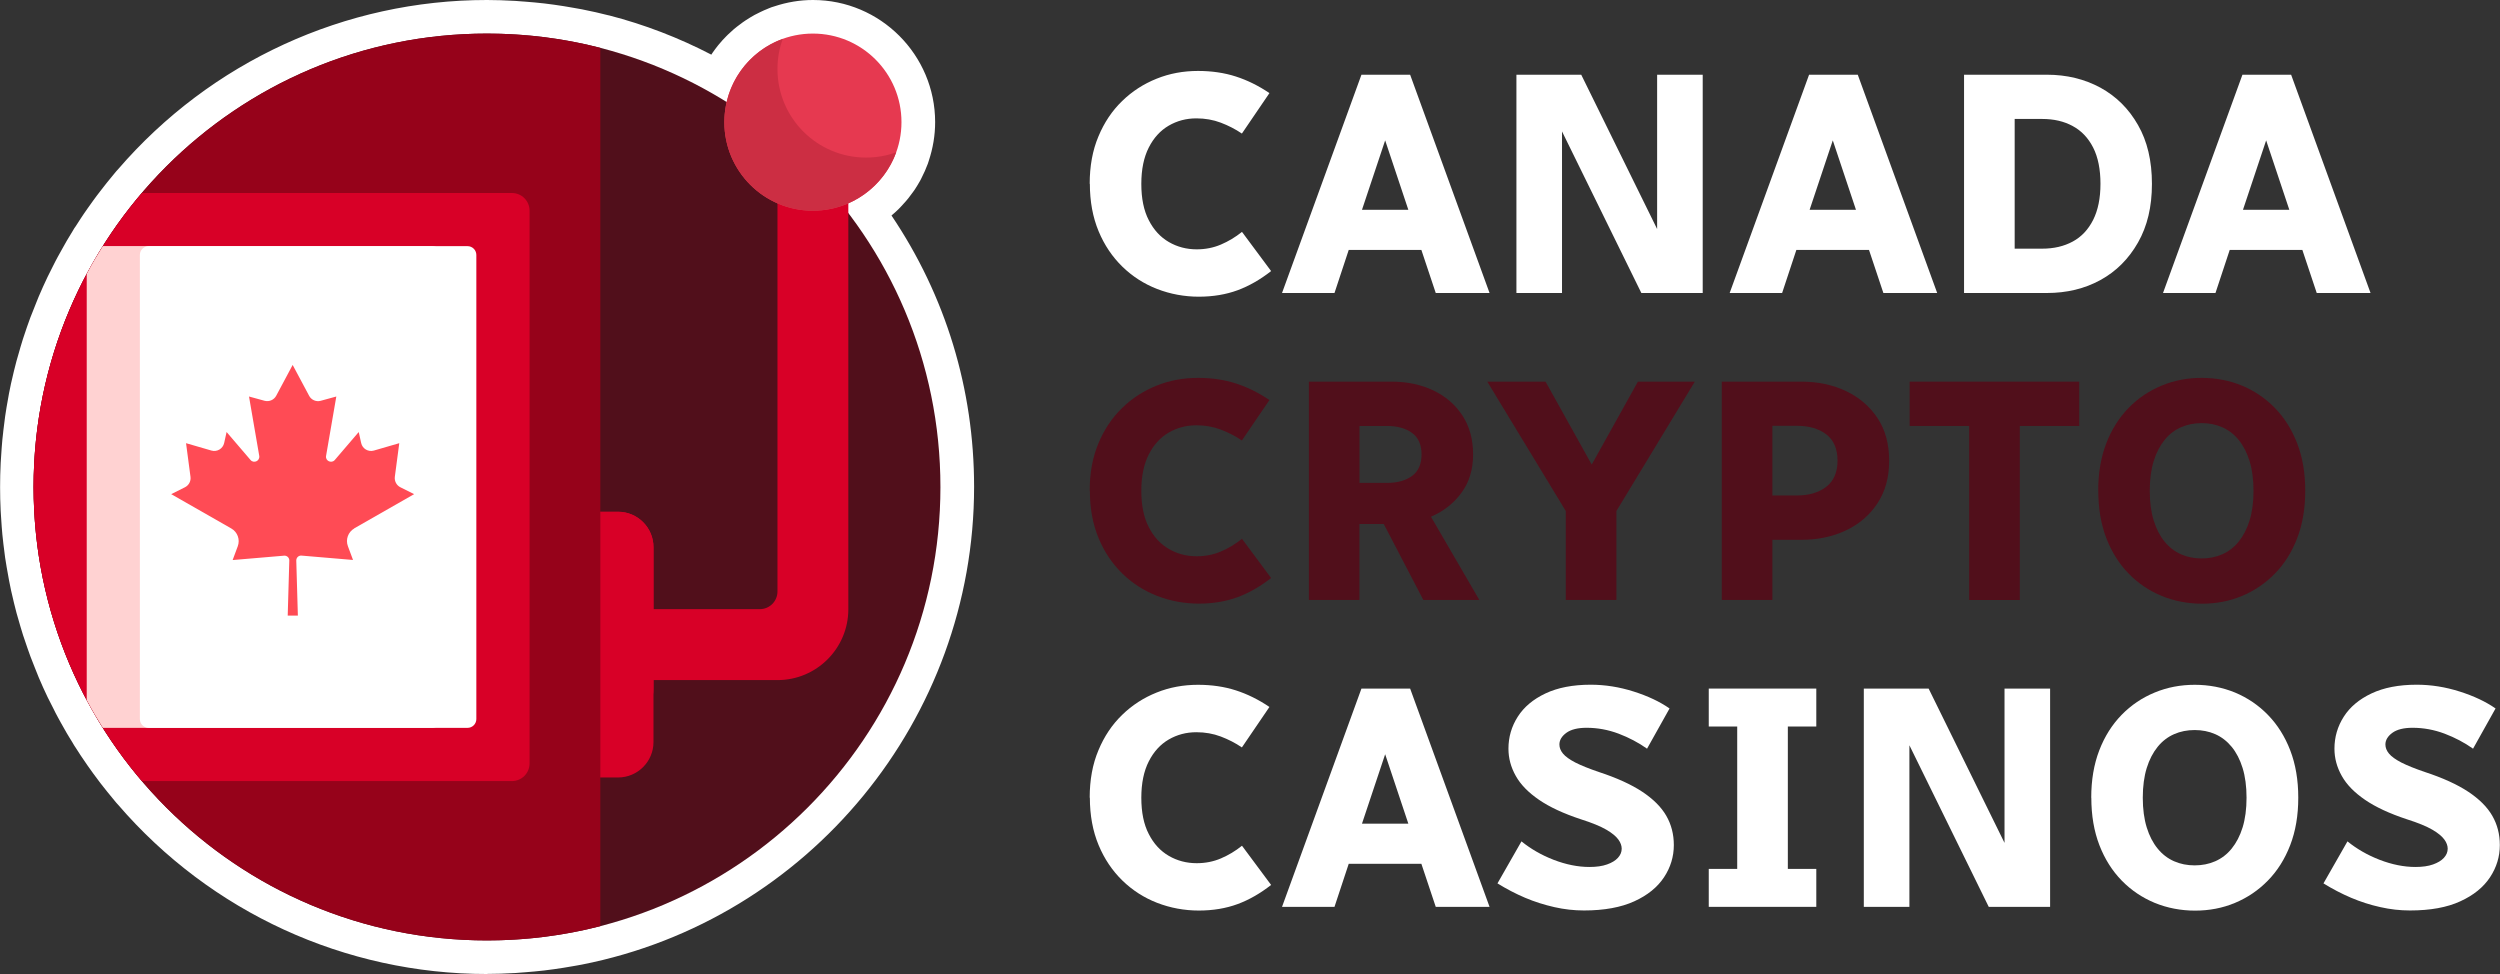 <?xml version="1.0" encoding="UTF-8"?>
<svg id="Layer_2" data-name="Layer 2" xmlns="http://www.w3.org/2000/svg" viewBox="0 0 297.79 116.02">
  <rect x="0" y="0" width="297.79" height="116.02" fill="#333333" stroke="none"/>
  <defs>
    <style>
      .cls-1 {
        fill: #e63950;
      }

      .cls-1, .cls-2, .cls-3, .cls-4, .cls-5, .cls-6, .cls-7, .cls-8 {
        stroke-width: 0px;
      }

      .cls-2 {
        fill: #510f1b;
      }

      .cls-3 {
        fill: #fff;
      }

      .cls-4 {
        fill: #ffd2d2;
      }

      .cls-5 {
        fill: #d80027;
      }

      .cls-6 {
        fill: #ff4b55;
      }

      .cls-7 {
        fill: #cc2e43;
      }

      .cls-8 {
        fill: #96021a;
      }
    </style>
  </defs>
  <g id="Layer_2-2" data-name="Layer 2">
    <g>
      <g>
        <path class="cls-3" d="m129.8,21.9c0-2.11.34-3.99,1.04-5.65.69-1.66,1.63-3.06,2.83-4.22,1.19-1.16,2.56-2.04,4.11-2.66,1.54-.62,3.18-.92,4.92-.92,1.63,0,3.13.22,4.5.66s2.71,1.1,4.01,1.98l-3.28,4.82c-.78-.53-1.62-.96-2.52-1.3s-1.87-.51-2.9-.51c-1.21,0-2.3.29-3.3.87-.99.58-1.78,1.44-2.37,2.6-.59,1.16-.89,2.6-.89,4.33s.29,3.18.89,4.33c.59,1.16,1.39,2.02,2.39,2.6,1,.58,2.11.87,3.32.87,1.03,0,1.99-.19,2.88-.57.89-.38,1.73-.88,2.51-1.51l3.47,4.67c-1.28,1-2.61,1.77-3.99,2.28-1.38.51-2.93.77-4.63.77s-3.39-.31-4.96-.92-2.95-1.5-4.14-2.66c-1.19-1.16-2.14-2.56-2.83-4.22-.69-1.66-1.04-3.54-1.04-5.65Z"/>
        <path class="cls-3" d="m152.71,34.9l9.46-26h5.8l9.46,26h-6.41l-2.19-6.56,3.2,1.43h-14.09l3.09-1.13-2.07,6.26h-6.26Zm8.67-7.35l-1.85-2.56h10.93l-1.85,2.56-4.48-13.42h1.73l-4.48,13.42Z"/>
        <path class="cls-3" d="m180.63,34.9V8.9h7.72l10.25,20.84-1.21.26V8.9h5.43v26h-7.31l-10.66-21.71,1.21-.26v21.97h-5.43Z"/>
        <path class="cls-3" d="m206.03,34.9l9.46-26h5.8l9.46,26h-6.41l-2.19-6.56,3.2,1.43h-14.09l3.09-1.13-2.07,6.26h-6.26Zm8.67-7.35l-1.85-2.56h10.93l-1.85,2.56-4.48-13.42h1.73l-4.48,13.42Z"/>
        <path class="cls-3" d="m233.95,34.9V8.9h9.87c2.36,0,4.48.52,6.37,1.54,1.88,1.03,3.38,2.51,4.48,4.45,1.11,1.93,1.66,4.27,1.66,7.01s-.55,5.04-1.66,6.99c-1.11,1.95-2.6,3.44-4.48,4.47-1.88,1.03-4.01,1.54-6.37,1.54h-9.87Zm6.03-5.28h3.28c1.38,0,2.59-.28,3.64-.85,1.04-.56,1.85-1.43,2.43-2.58.58-1.16.87-2.59.87-4.3s-.29-3.17-.87-4.31-1.39-2-2.43-2.56c-1.04-.57-2.25-.85-3.64-.85h-3.28v15.45Z"/>
        <path class="cls-3" d="m257.65,34.9l9.46-26h5.8l9.46,26h-6.41l-2.19-6.56,3.2,1.43h-14.09l3.09-1.13-2.07,6.26h-6.25Zm8.67-7.35l-1.85-2.56h10.93l-1.85,2.56-4.48-13.42h1.73l-4.48,13.42Z"/>
      </g>
      <g>
        <path class="cls-2" d="m129.8,58.46c0-2.11.34-3.99,1.04-5.65.69-1.66,1.63-3.06,2.83-4.22,1.19-1.16,2.56-2.04,4.11-2.66,1.54-.62,3.18-.92,4.92-.92,1.63,0,3.13.22,4.5.66s2.71,1.1,4.01,1.98l-3.28,4.82c-.78-.53-1.62-.96-2.52-1.3s-1.87-.51-2.9-.51c-1.21,0-2.3.29-3.3.87-.99.58-1.78,1.44-2.37,2.6-.59,1.16-.89,2.6-.89,4.33s.29,3.18.89,4.33c.59,1.16,1.39,2.02,2.39,2.6,1,.58,2.11.87,3.32.87,1.03,0,1.99-.19,2.88-.57.89-.38,1.73-.88,2.51-1.51l3.47,4.67c-1.28,1-2.61,1.77-3.99,2.28-1.38.51-2.93.77-4.63.77s-3.39-.31-4.96-.92-2.95-1.5-4.14-2.66c-1.19-1.16-2.14-2.56-2.83-4.22-.69-1.66-1.04-3.54-1.04-5.65Z"/>
        <path class="cls-2" d="m155.91,71.46v-26h9.87c1.83,0,3.48.35,4.94,1.04,1.46.69,2.61,1.68,3.47,2.98.85,1.29,1.28,2.85,1.28,4.65s-.46,3.3-1.38,4.56c-.92,1.26-2.13,2.21-3.64,2.86l5.76,9.91h-6.67l-4.71-9.04h-2.9v9.04h-6.03Zm6.03-13.94h3.28c1.23,0,2.22-.28,2.98-.83.75-.55,1.13-1.41,1.13-2.56s-.38-2.01-1.13-2.56c-.75-.55-1.75-.83-2.98-.83h-3.28v6.78Z"/>
        <path class="cls-2" d="m177.17,45.46h6.93l6.82,12.25h-2.64l6.82-12.25h6.78l-9.34,15.41v10.59h-6.03v-10.59l-9.35-15.41Z"/>
        <path class="cls-2" d="m205.09,71.46v-26h9.5c1.96,0,3.73.38,5.31,1.13,1.58.75,2.83,1.83,3.75,3.22.92,1.39,1.38,3.08,1.38,5.07s-.46,3.64-1.38,5.05c-.92,1.41-2.17,2.49-3.75,3.24-1.58.75-3.35,1.13-5.31,1.13h-3.47v7.16h-6.03Zm6.03-12.44h2.9c1.46,0,2.63-.35,3.52-1.04.89-.69,1.34-1.73,1.34-3.11s-.45-2.45-1.34-3.13-2.07-1.02-3.52-1.02h-2.9v8.29Z"/>
        <path class="cls-2" d="m227.47,50.74v-5.28h20.2v5.28h-7.08v20.73h-6.03v-20.73h-7.08Z"/>
        <path class="cls-2" d="m249.93,58.46c0-2.11.32-3.99.96-5.65s1.53-3.06,2.66-4.22c1.13-1.16,2.44-2.04,3.94-2.66,1.49-.62,3.08-.92,4.77-.92s3.3.31,4.79.92c1.48.62,2.79,1.5,3.92,2.66,1.13,1.16,2.02,2.56,2.66,4.22s.96,3.54.96,5.65-.32,3.99-.96,5.65-1.53,3.07-2.66,4.22c-1.13,1.16-2.44,2.04-3.92,2.66-1.48.62-3.07.92-4.75.92s-3.31-.31-4.8-.92c-1.5-.62-2.81-1.5-3.94-2.66-1.13-1.16-2.02-2.56-2.66-4.22s-.96-3.54-.96-5.65Zm6.14,0c0,1.36.16,2.54.47,3.54.31,1.01.75,1.85,1.3,2.52s1.21,1.18,1.96,1.51c.75.33,1.57.49,2.45.49s1.7-.16,2.45-.49c.75-.33,1.41-.83,1.96-1.51.55-.68.99-1.52,1.3-2.52.31-1,.47-2.19.47-3.54s-.16-2.54-.47-3.54c-.31-1-.75-1.85-1.3-2.52-.55-.68-1.21-1.18-1.96-1.51-.75-.33-1.57-.49-2.45-.49s-1.7.16-2.45.49c-.75.33-1.41.83-1.96,1.51s-.99,1.52-1.3,2.52c-.31,1-.47,2.19-.47,3.54Z"/>
      </g>
      <g>
        <path class="cls-3" d="m129.8,95.02c0-2.11.34-3.99,1.04-5.65.69-1.66,1.63-3.06,2.83-4.22,1.19-1.16,2.56-2.04,4.11-2.66,1.54-.62,3.18-.92,4.92-.92,1.63,0,3.13.22,4.5.66s2.71,1.1,4.01,1.98l-3.28,4.82c-.78-.53-1.62-.96-2.52-1.3s-1.87-.51-2.9-.51c-1.21,0-2.3.29-3.3.87-.99.58-1.78,1.44-2.37,2.6-.59,1.16-.89,2.6-.89,4.33s.29,3.18.89,4.33c.59,1.16,1.39,2.02,2.39,2.6,1,.58,2.11.87,3.32.87,1.03,0,1.99-.19,2.88-.57.89-.38,1.73-.88,2.51-1.51l3.47,4.67c-1.28,1-2.61,1.77-3.99,2.28-1.38.51-2.93.77-4.63.77s-3.39-.31-4.96-.92-2.95-1.5-4.14-2.66c-1.19-1.16-2.14-2.56-2.83-4.22-.69-1.66-1.04-3.54-1.04-5.65Z"/>
        <path class="cls-3" d="m152.71,108.02l9.46-26h5.8l9.46,26h-6.41l-2.19-6.56,3.2,1.43h-14.09l3.09-1.13-2.07,6.26h-6.26Zm8.67-7.35l-1.85-2.56h10.93l-1.85,2.56-4.48-13.42h1.73l-4.48,13.42Z"/>
        <path class="cls-3" d="m178.37,105.23l2.86-5.01c1.11.9,2.39,1.64,3.84,2.2,1.46.56,2.88.85,4.26.85.83,0,1.53-.1,2.09-.3.57-.2,1-.46,1.3-.79.3-.33.45-.69.45-1.09,0-.35-.13-.72-.4-1.09s-.74-.77-1.43-1.17c-.69-.4-1.7-.82-3.03-1.24-2.06-.68-3.72-1.45-4.99-2.32s-2.19-1.81-2.77-2.85c-.58-1.03-.87-2.11-.87-3.24,0-1.38.37-2.65,1.11-3.81.74-1.16,1.84-2.08,3.3-2.77,1.46-.69,3.25-1.04,5.39-1.04,1.71,0,3.41.27,5.11.81,1.7.54,3.12,1.21,4.28,2.02l-2.68,4.79c-1.03-.73-2.16-1.32-3.39-1.79-1.23-.46-2.5-.7-3.81-.7-1.05,0-1.86.2-2.41.6-.55.4-.83.87-.83,1.39,0,.38.14.74.43,1.09.29.35.78.7,1.47,1.06.69.35,1.63.73,2.81,1.13,2.13.7,3.86,1.49,5.16,2.35,1.31.87,2.26,1.82,2.86,2.86.6,1.04.9,2.2.9,3.49,0,1.38-.39,2.66-1.17,3.84-.78,1.18-1.96,2.14-3.54,2.86s-3.58,1.09-5.99,1.09c-1.18,0-2.36-.13-3.54-.4s-2.34-.63-3.47-1.11c-1.13-.48-2.24-1.06-3.32-1.73Z"/>
        <path class="cls-3" d="m203.54,108.02v-4.52h3.39v-16.96h-3.39v-4.52h12.81v4.52h-3.39v16.96h3.39v4.52h-12.81Z"/>
        <path class="cls-3" d="m222.01,108.02v-26h7.72l10.25,20.84-1.21.26v-21.1h5.43v26h-7.31l-10.66-21.71,1.21-.26v21.97h-5.43Z"/>
        <path class="cls-3" d="m249.1,95.02c0-2.11.32-3.99.96-5.65s1.53-3.06,2.66-4.22c1.13-1.16,2.44-2.04,3.94-2.66,1.5-.62,3.08-.92,4.77-.92s3.3.31,4.79.92c1.48.62,2.79,1.5,3.92,2.66,1.13,1.16,2.02,2.56,2.66,4.22.64,1.66.96,3.54.96,5.65s-.32,3.99-.96,5.65c-.64,1.66-1.53,3.07-2.66,4.22-1.13,1.16-2.44,2.04-3.92,2.66s-3.07.92-4.75.92-3.31-.31-4.8-.92c-1.49-.62-2.81-1.5-3.94-2.66-1.13-1.16-2.02-2.56-2.66-4.22s-.96-3.54-.96-5.65Zm6.14,0c0,1.36.16,2.54.47,3.54.31,1.01.75,1.85,1.3,2.52.55.68,1.21,1.18,1.96,1.51.75.33,1.57.49,2.45.49s1.7-.16,2.45-.49c.75-.33,1.41-.83,1.96-1.51s.99-1.52,1.3-2.52c.31-1,.47-2.19.47-3.54s-.16-2.54-.47-3.54c-.31-1-.75-1.85-1.3-2.52s-1.21-1.18-1.96-1.51c-.75-.33-1.57-.49-2.45-.49s-1.7.16-2.45.49c-.75.33-1.41.83-1.96,1.51-.55.68-.99,1.52-1.3,2.52-.31,1-.47,2.19-.47,3.54Z"/>
        <path class="cls-3" d="m276.76,105.23l2.86-5.01c1.11.9,2.39,1.64,3.84,2.2,1.46.56,2.88.85,4.26.85.83,0,1.53-.1,2.09-.3.56-.2,1-.46,1.3-.79.3-.33.45-.69.45-1.09,0-.35-.13-.72-.4-1.09s-.74-.77-1.43-1.17c-.69-.4-1.7-.82-3.03-1.24-2.06-.68-3.72-1.45-4.99-2.32s-2.19-1.81-2.77-2.85c-.58-1.03-.87-2.11-.87-3.24,0-1.38.37-2.65,1.11-3.81.74-1.16,1.84-2.08,3.3-2.77,1.46-.69,3.25-1.04,5.39-1.04,1.71,0,3.41.27,5.11.81,1.7.54,3.12,1.21,4.28,2.02l-2.68,4.79c-1.03-.73-2.16-1.32-3.39-1.79-1.23-.46-2.5-.7-3.81-.7-1.06,0-1.86.2-2.41.6-.55.4-.83.87-.83,1.39,0,.38.14.74.43,1.09.29.35.78.7,1.47,1.06.69.35,1.63.73,2.81,1.13,2.13.7,3.86,1.49,5.16,2.35,1.31.87,2.26,1.82,2.86,2.86.6,1.04.9,2.2.9,3.49,0,1.38-.39,2.66-1.17,3.84-.78,1.18-1.96,2.14-3.54,2.86-1.58.73-3.58,1.09-5.99,1.09-1.18,0-2.36-.13-3.54-.4-1.18-.26-2.34-.63-3.47-1.11-1.13-.48-2.24-1.06-3.32-1.73Z"/>
      </g>
      <g>
        <path class="cls-3" d="m58.01,116.02c-16.9,0-32.91-7.35-43.95-20.17-.07-.07-.14-.15-.21-.23l-.19-.23c-.35-.42-.65-.79-.95-1.16-.25-.31-.5-.63-.75-.95-.29-.38-.57-.76-.85-1.14-.24-.33-.48-.67-.72-1.01-.27-.38-.53-.77-.79-1.16-.19-.29-.39-.59-.58-.9-.06-.08-.11-.16-.16-.24l-.15-.25s-.05-.09-.05-.09c-.16-.25-.31-.5-.46-.75l-.27-.45c-.18-.31-.35-.61-.52-.92l-.17-.3c-.12-.21-.24-.42-.35-.64-.19-.34-.37-.7-.55-1.07l-.28-.55c-.13-.25-.26-.5-.38-.75-.37-.77-.72-1.55-1.06-2.35-.1-.23-.19-.47-.28-.7l-.2-.5c-.17-.43-.35-.87-.51-1.3-.11-.29-.21-.58-.31-.87l-.09-.26c-.16-.47-.33-.95-.49-1.44-.11-.34-.21-.68-.31-1.02l-.04-.14c-.14-.48-.28-.97-.42-1.46-.1-.39-.2-.78-.3-1.18-.12-.5-.24-1-.35-1.5-.09-.4-.17-.79-.24-1.19-.1-.52-.19-1.04-.28-1.56-.07-.44-.13-.8-.19-1.17-.08-.55-.15-1.11-.21-1.66l-.03-.28c-.03-.27-.06-.55-.09-.82-.06-.62-.1-1.24-.14-1.87l-.02-.3c-.02-.21-.03-.42-.04-.63-.05-.99-.07-1.92-.07-2.84s.02-1.84.07-2.84c.01-.21.03-.42.04-.63l.02-.3c.04-.63.08-1.25.14-1.87.03-.27.06-.54.09-.81l.03-.29c.06-.56.13-1.11.21-1.67.05-.36.11-.72.17-1.09.1-.6.19-1.12.29-1.64.08-.4.16-.79.24-1.18.11-.5.23-1,.35-1.5.1-.4.2-.79.3-1.18.13-.49.27-.98.42-1.46l.04-.15c.1-.34.2-.68.31-1.02.15-.48.32-.96.48-1.43l.1-.28c.1-.28.19-.56.3-.84.17-.44.34-.88.52-1.31l.19-.48c.1-.24.19-.49.29-.72.34-.79.69-1.58,1.06-2.35.12-.26.25-.51.38-.76l.29-.58c.18-.35.35-.7.54-1.04.11-.2.22-.4.34-.61l.2-.36c.17-.3.33-.59.5-.89l.27-.45c.15-.25.31-.5.46-.76l.2-.34c.05-.08.11-.16.17-.24.19-.3.38-.6.58-.9.25-.39.52-.77.79-1.16.23-.34.47-.67.72-1.01.27-.38.56-.75.85-1.13.24-.32.5-.64.75-.96.29-.37.59-.74.9-1.1l.24-.29c.07-.08.14-.16.21-.23C25.11,7.35,41.11,0,58.01,0c1.05,0,2.16.04,3.41.11.25.01.5.03.76.06l.3.02c.79.06,1.57.13,2.35.22.38.04.77.09,1.16.15.78.11,1.54.23,2.31.37l.28.05c.25.04.49.08.73.13,1.17.23,2.22.47,3.19.72,0,0,.02,0,.03,0h0c4.23,1.09,8.31,2.66,12.2,4.68.05-.08.1-.16.15-.23.19-.28.4-.55.61-.82.03-.04.08-.11.14-.17.28-.34.56-.65.85-.94.08-.08.16-.16.24-.24.26-.25.47-.44.69-.63.12-.1.24-.2.37-.3.22-.17.45-.34.68-.51.15-.11.25-.18.35-.24.35-.23.71-.45,1.07-.65.06-.03.2-.1.26-.13.26-.13.57-.29.89-.43.13-.06.26-.11.39-.16l.09-.04c.12-.05.25-.1.37-.15.12-.04.24-.08.35-.11,1.5-.5,3.05-.76,4.61-.76,8.02,0,14.55,6.53,14.55,14.55,0,1.56-.26,3.11-.76,4.61-.03.11-.07.23-.11.34-.05.13-.1.26-.16.39-.09.22-.14.35-.19.47-.14.32-.29.63-.45.94-.02.04-.07.14-.12.23-.19.34-.41.7-.63,1.04-.07.1-.13.19-.2.28-.22.3-.39.53-.56.75-.1.12-.2.24-.3.36-.19.22-.39.44-.59.65-.1.11-.19.2-.27.28-.27.27-.56.53-.86.78,6.45,9.57,9.84,20.67,9.84,32.32,0,27.63-19.65,51.57-46.73,56.91-.23.05-.48.09-.72.13l-.29.05c-.77.14-1.54.26-2.32.37-.38.05-.76.1-1.15.15-.78.09-1.56.16-2.35.22l-.28.02c-.25.02-.51.04-.76.06-1.25.07-2.36.11-3.41.11Zm-38.2-25.74c.05.05.1.1.14.16,9.53,11.17,23.4,17.58,38.06,17.58.9,0,1.86-.03,2.95-.09.19-.01.38-.03.57-.04l.33-.03c.69-.05,1.36-.11,2.03-.19h0c.33-.04.66-.08.99-.13.68-.09,1.34-.2,2-.32l.34-.06c.17-.03.35-.06.52-.09,23.35-4.6,40.28-25.23,40.28-49.06,0-11.01-3.51-21.45-10.16-30.2-.53-.7-.81-1.55-.81-2.42v-1.17c0-1.54.88-2.94,2.27-3.61.04-.02.11-.05.15-.07.14-.06.28-.13.41-.2l.12-.07c.17-.09.28-.17.39-.24l.16-.1c.13-.09.25-.18.36-.27.03-.02.09-.07.13-.1.14-.12.26-.23.38-.35,0,0,.1-.11.11-.12.11-.11.19-.21.28-.3l.14-.17c.08-.1.16-.21.23-.31l.08-.11c.12-.18.21-.33.3-.48l.07-.14c.07-.13.14-.27.2-.41l.09-.23c.02-.05.03-.1.05-.15.27-.73.4-1.48.4-2.23,0-3.61-2.94-6.55-6.55-6.55-.75,0-1.5.14-2.23.4-.05.02-.1.03-.15.05l-.24.1c-.14.06-.28.13-.42.2-.03.02-.1.05-.15.08-.14.08-.29.17-.43.26l-.16.12c-.1.07-.2.15-.3.23l-.16.13c-.1.09-.2.18-.3.27l-.11.1c-.14.14-.26.27-.37.4l-.09.12c-.1.12-.19.25-.28.38l-.07.11c-.11.17-.17.28-.24.39l-.1.17c-.07.13-.13.27-.2.41-.01.03-.06.14-.08.17-.05.11-.11.29-.17.48l-.04.16c-.03.11-.07.22-.09.34-.29,1.26-1.17,2.3-2.37,2.8-1.19.5-2.55.38-3.65-.3-4.33-2.71-9.01-4.72-13.89-5.98-.01,0-.02,0-.03,0-.83-.21-1.74-.42-2.77-.62-.18-.04-.36-.07-.54-.1l-.33-.06c-.66-.12-1.33-.23-2-.32-.33-.05-.66-.09-.99-.13-.67-.08-1.35-.14-2.03-.19l-.34-.03c-.19-.02-.38-.03-.57-.04-1.09-.06-2.05-.09-2.94-.09-14.65,0-28.52,6.41-38.06,17.58-.05.05-.1.11-.15.16l-.08.1c-.26.31-.52.63-.77.95-.22.27-.43.55-.65.82-.25.33-.49.65-.73.98-.21.29-.42.58-.62.87-.23.33-.46.67-.68,1-.2.3-.39.61-.59.91-.04.07-.09.14-.14.2l-.09.15c-.14.22-.27.43-.4.65l-.23.38c-.15.25-.29.5-.43.76l-.21.38c-.09.16-.18.31-.26.47-.15.28-.29.56-.43.84l-.33.65c-.09.18-.19.36-.28.55-.32.67-.62,1.34-.92,2.03-.07.17-.14.34-.21.51l-.22.55c-.15.36-.3.73-.43,1.1-.08.22-.16.44-.23.66l-.11.31c-.14.41-.29.82-.42,1.24-.09.29-.17.57-.26.85l-.05.15c-.12.42-.25.84-.36,1.26-.09.34-.17.68-.26,1.02-.1.43-.2.86-.3,1.29-.07.34-.14.68-.21,1.02-.09.45-.17.9-.24,1.35-.06.39-.12.69-.16,1-.07.48-.13.96-.18,1.43l-.04.32c-.03.21-.05.42-.07.64-.05.53-.09,1.07-.12,1.61l-.03.39c-.01.14-.02.28-.03.42-.04.81-.06,1.63-.06,2.45s.02,1.64.06,2.45c0,.14.02.28.03.42l.03.39c.03.53.07,1.07.12,1.61.02.21.05.43.07.64l.04.31c.06.48.11.96.18,1.43.04.31.1.62.15.93.09.53.17.98.25,1.42.07.34.14.68.21,1.02.09.43.19.86.3,1.29.08.34.17.68.26,1.01.11.43.23.84.36,1.26l.04.14c.08.29.17.58.26.86.13.42.28.83.42,1.23l.1.3c.08.23.16.46.24.68.14.37.28.73.43,1.1l.23.57c.06.17.13.33.2.49.29.68.6,1.36.92,2.03.09.19.18.36.27.54l.32.63c.15.29.29.59.45.87.09.17.18.33.27.49l.19.33c.15.26.29.52.44.78l.23.39c.13.21.26.43.4.65l.06.11c.05.07.09.13.13.2l.05.07c.18.28.37.59.57.89.23.34.45.67.68,1,.2.29.41.58.61.86.24.33.49.66.73.98.21.27.43.55.65.82.26.32.51.64.78.95l.08.1Z"/>
        <g>
          <path class="cls-2" d="m112.02,58.01c0,29.83-24.18,54.01-54.01,54.01S4,87.84,4,58.01,28.18,4,58.01,4s54.01,24.18,54.01,54.01Z"/>
          <path class="cls-5" d="m73.62,92.61h-6.33c-2.33,0-4.22-1.89-4.22-4.22v-23.21c0-2.33,1.89-4.22,4.22-4.22h6.33c2.33,0,4.22,1.89,4.22,4.22v23.21c0,2.33-1.89,4.22-4.22,4.22Z"/>
          <path class="cls-5" d="m101.05,16.66v55.91c0,4.66-3.78,8.44-8.44,8.44h-14.77v1.05c0,2.33-1.89,4.22-4.22,4.22h-6.33c-2.33,0-4.22-1.89-4.22-4.22v-16.88c0-2.33,1.89-4.22,4.22-4.22h6.33c2.33,0,4.22,1.89,4.22,4.22v7.38h12.66c1.17,0,2.11-.94,2.11-2.11V16.66h8.44Z"/>
          <path class="cls-1" d="m107.38,14.55c0,5.83-4.72,10.55-10.55,10.55s-10.55-4.72-10.55-10.55,4.72-10.55,10.55-10.55,10.55,4.72,10.55,10.55Z"/>
          <path class="cls-7" d="m106.75,18.14c-1.47,4.06-5.36,6.96-9.92,6.96-5.83,0-10.55-4.72-10.55-10.55,0-4.56,2.9-8.45,6.96-9.92-.41,1.12-.63,2.33-.63,3.59,0,5.83,4.72,10.55,10.55,10.55,1.26,0,2.47-.22,3.59-.63Z"/>
          <path class="cls-8" d="m58.01,112.02c-29.83,0-54.01-24.18-54.01-54.01S28.18,4,58.01,4c4.66,0,9.19.59,13.5,1.7v104.62c-4.32,1.11-8.84,1.7-13.5,1.7Z"/>
          <path class="cls-5" d="m16.9,93.03c-8.04-9.43-12.9-21.66-12.9-35.02s4.86-25.59,12.9-35.02h44.07c1.17,0,2.11.94,2.11,2.11v65.83c0,1.17-.94,2.11-2.11,2.11H16.9Z"/>
          <path class="cls-4" d="m52.53,30.37v55.28c0,.58-.47,1.05-1.05,1.05H12.25c-.68-1.08-1.32-2.18-1.92-3.31v-50.77c.6-1.13,1.24-2.23,1.92-3.31h39.22c.58,0,1.05.47,1.05,1.05Z"/>
          <path class="cls-3" d="m55.69,86.7H17.71c-.58,0-1.05-.47-1.05-1.05V30.37c0-.58.47-1.05,1.05-1.05h37.98c.58,0,1.05.47,1.05,1.05v55.28c0,.58-.47,1.05-1.05,1.05Z"/>
          <path class="cls-6" d="m42.17,62.95l7.16-4.09-1.64-.82c-.46-.23-.72-.73-.66-1.24l.53-4.01-3.03.88c-.67.19-1.36-.22-1.51-.9l-.29-1.31-2.85,3.33c-.39.46-1.15.11-1.04-.49l1.22-7.07-1.86.51c-.54.15-1.12-.1-1.38-.6l-1.96-3.67h0s0,0,0,0h0s0,0,0,0l-1.96,3.67c-.27.5-.84.74-1.38.6l-1.86-.51,1.22,7.07c.1.6-.65.95-1.04.49l-2.85-3.33-.29,1.31c-.15.68-.85,1.09-1.51.9l-3.03-.88.53,4.01c.07.51-.2,1.01-.66,1.24l-1.64.82,7.16,4.09c.74.42,1.07,1.32.77,2.12l-.61,1.64,6.13-.52c.34-.03.63.24.62.58l-.19,6.56h1.21l-.19-6.57c0-.34.28-.61.62-.58l6.14.52-.61-1.64c-.3-.8.03-1.7.77-2.12Z"/>
        </g>
      </g>
    </g>
  </g>
</svg>